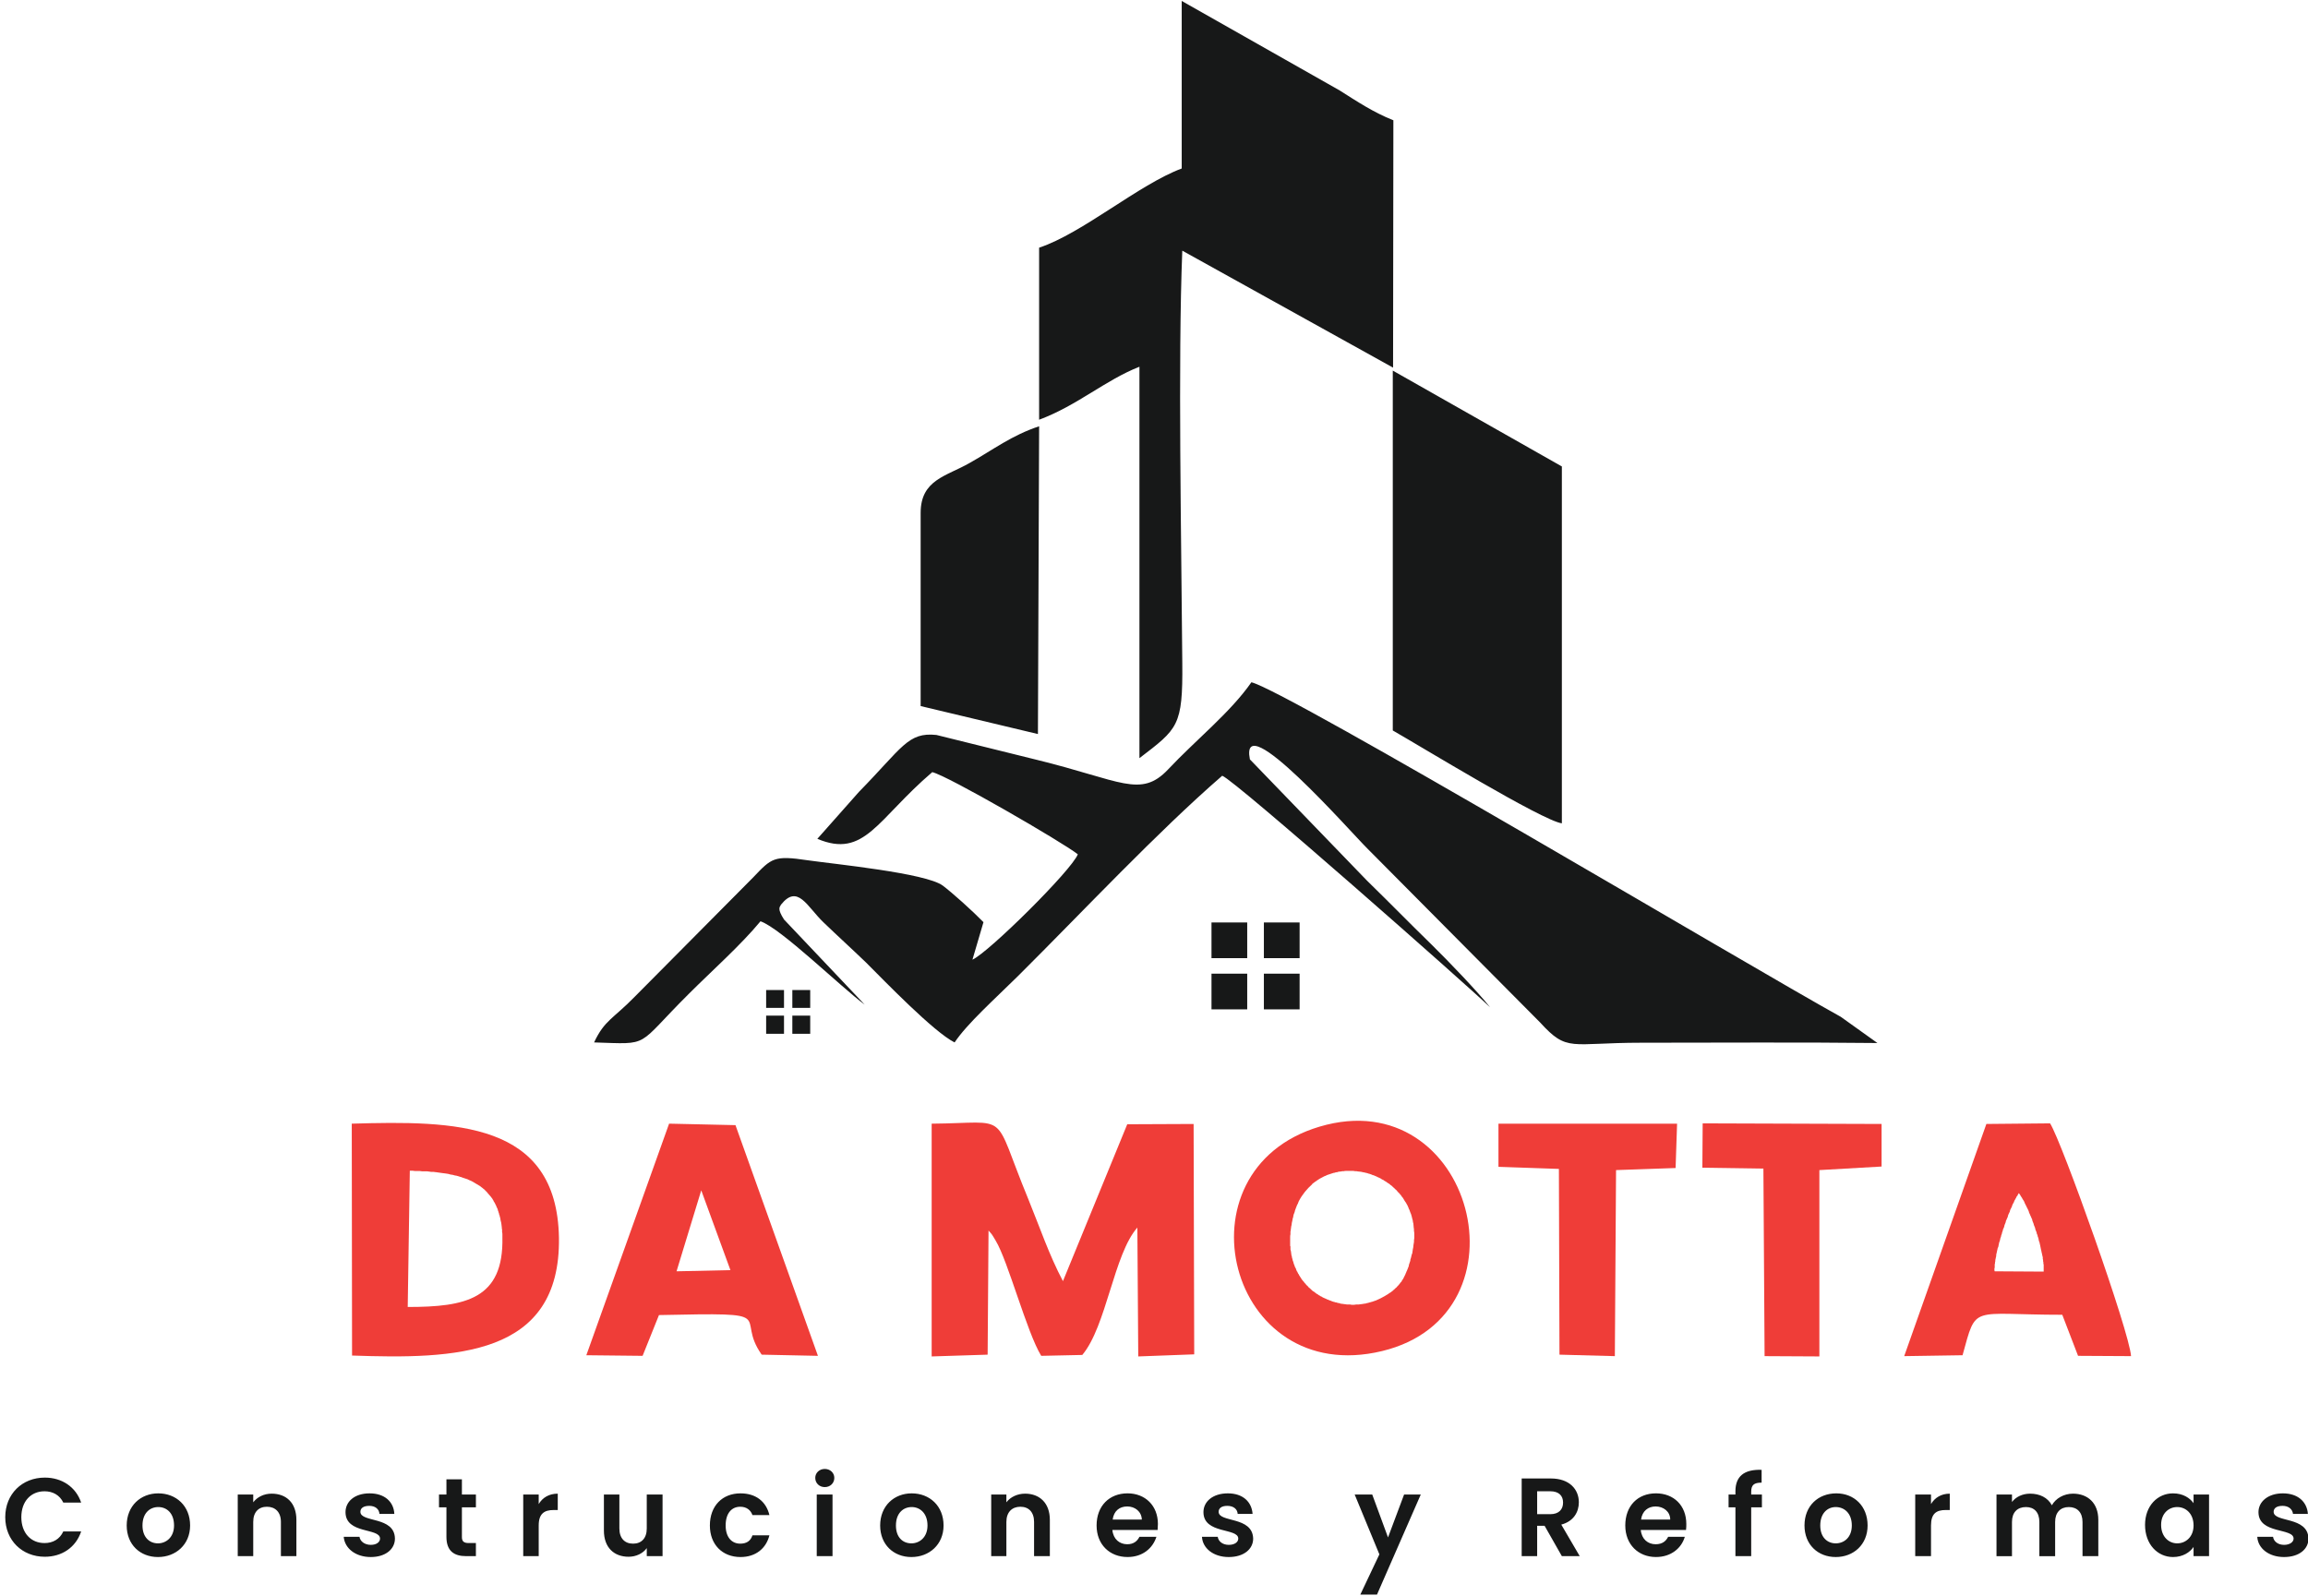 <?xml version="1.0" encoding="utf-8"?>
<!-- Generator: Adobe Illustrator 15.0.0, SVG Export Plug-In  -->
<!DOCTYPE svg PUBLIC "-//W3C//DTD SVG 1.1//EN" "http://www.w3.org/Graphics/SVG/1.1/DTD/svg11.dtd">
<svg version="1.1"
	 xmlns="http://www.w3.org/2000/svg" xmlns:xlink="http://www.w3.org/1999/xlink" xmlns:a="http://ns.adobe.com/AdobeSVGViewerExtensions/3.0/"
	 x="0px" y="0px" width="292px" height="202px" viewBox="-0.664 -0.118 292 202" enable-background="new -0.664 -0.118 292 202"
	 xml:space="preserve">
<defs>
</defs>
<path fill-rule="evenodd" clip-rule="evenodd" fill="#171818" d="M102.744,106.021c5.989,2.522,7.532-2.449,14.538-8.438
	c1.958,0.452,16.458,8.851,18.417,10.396c-0.791,2.034-11.299,12.429-13.333,13.333l1.395-4.746
	c-1.395-1.432-3.993-3.766-5.16-4.633c-2.147-1.581-13.672-2.712-17.1-3.2c-4.255-0.642-4.557-0.265-6.854,2.146l-14.989,15.104
	c-2.75,2.824-3.841,2.976-5.16,5.8c7.269,0.226,5.16,0.64,11.977-6.139c2.938-2.937,6.591-6.178,9.076-9.19
	c2.599,0.904,10.131,8.286,13.183,10.546l-10.207-10.771c-0.866-1.356-0.565-1.544-0.377-1.883c2.109-2.637,3.277,0.226,5.348,2.222
	c1.959,1.884,3.465,3.239,5.386,5.085c2.373,2.372,8.587,8.813,11.224,10.131c1.582-2.372,5.084-5.499,8.021-8.4
	c8.362-8.322,17.589-18.189,25.837-25.346c1.657,0.603,30.997,26.516,33.896,29.303c-1.657-2.073-5.236-5.801-7.382-7.91
	c-3.05-2.976-4.896-4.896-8.211-8.136l-14.802-15.329c-1.356-6.93,12.844,9.304,14.878,11.299l21.842,21.994
	c3.467,3.805,3.769,2.562,12.809,2.562c9.942,0,19.922-0.074,29.865,0.038l-4.632-3.313c-11.827-6.555-70.128-41.279-74.572-42.334
	c-2.674,3.842-7.045,7.307-10.546,11.036c-3.465,3.653-5.951,1.393-16.534-1.206l-12.768-3.163
	c-3.616-0.377-4.293,1.582-9.793,7.193L102.744,106.021z M148.842,21.204c-5.385,1.996-12.578,8.21-18.04,10.018v21.769
	c4.858-1.808,8.361-5.009,12.692-6.704v49.527c4.859-3.729,5.499-4.03,5.422-12.052c-0.112-15.291-0.563-38.229,0-52.163
	L175.583,46.4l0.038-31.298c-2.563-1.017-4.632-2.41-6.78-3.766L148.842,0V21.204z M175.546,92.311
	c3.503,1.996,18.905,11.411,21.391,11.75V58.904l-21.391-12.128V92.311z M115.813,64.78v24.443l14.838,3.54l0.151-38.944
	c-3.503,1.167-5.762,2.938-8.775,4.633C119.089,60.147,115.813,60.562,115.813,64.78L115.813,64.78z M152.61,116.603h4.519v4.52
	h-4.519V116.603z M159.238,116.603h4.521v4.52h-4.521V116.603z M152.61,123.082h4.519v4.52h-4.519V123.082z M159.238,123.082h4.521
	v4.52h-4.521V123.082z M96.266,125.154h2.26v2.259h-2.26V125.154z M99.58,125.154h2.261v2.259H99.58V125.154z M96.266,128.393h2.26
	v2.295h-2.26V128.393z M99.58,128.393h2.261v2.295H99.58V128.393z"/>
<path fill-rule="evenodd" clip-rule="evenodd" fill="#EF3D38" d="M136.264,171.328c3.051-3.616,3.992-12.769,6.967-16.118
	l0.113,16.306l7.08-0.264l-0.076-29.15l-8.397,0.037l-8.135,19.849c-1.77-3.353-2.9-6.741-4.406-10.434
	c-4.67-11.299-1.997-9.566-12.203-9.49v29.452l7.081-0.225l0.113-15.706c0.452,0.527,0.376,0.376,0.904,1.281
	c1.544,2.523,3.955,11.637,5.762,14.574L136.264,171.328z"/>
<path fill-rule="evenodd" clip-rule="evenodd" fill="#EF3D38" d="M51.184,148.015h0.339l0,0l0.302,0.038l0,0h0.301h0.301l0,0
	l0.302,0.037l0,0h0.301h0.301l0,0l0.301,0.036l0,0l0.265,0.039l0,0h0.3l0,0l0.263,0.037h0.038l0.264,0.038l0,0l0.264,0.038l0,0
	l0.265,0.037l0,0l0.301,0.037l0,0l0.263,0.037l0,0l0.226,0.039l0,0l0.263,0.074l0,0l0.264,0.038l0,0l0.264,0.075l0,0l0.226,0.037
	l0,0l0.264,0.075l0,0l0.226,0.076l0,0c0.076,0,0.151,0.038,0.226,0.075l0,0l0.226,0.075l0,0l0.227,0.075l0,0l0.226,0.075l0,0
	l0.226,0.113l0,0l0.189,0.075l0,0l0.226,0.113l0,0l0.188,0.113l0,0c0.113,0.075,0.264,0.15,0.377,0.227l0,0
	c0.076,0.036,0.15,0.075,0.188,0.112l0,0l0.188,0.111l0,0c0.075,0.039,0.113,0.115,0.189,0.152l0,0
	c0.038,0.036,0.113,0.075,0.15,0.111l0,0c0.075,0.076,0.113,0.115,0.188,0.151l0,0c0.038,0.076,0.113,0.112,0.15,0.151l0,0
	c0.038,0.075,0.113,0.112,0.151,0.149l0,0c0.038,0.076,0.113,0.115,0.15,0.19l0,0l0,0c0.113,0.113,0.189,0.188,0.263,0.301
	l0.038,0.038l0,0l0,0c0.075,0.112,0.188,0.225,0.263,0.337l0,0c0.039,0.075,0.076,0.151,0.114,0.189l0,0l0.038,0.076
	c0,0.036,0.037,0.073,0.074,0.149c0.038,0.038,0.076,0.113,0.113,0.188l0,0c0.038,0.076,0.076,0.151,0.113,0.227l0,0
	c0.037,0.075,0.075,0.112,0.075,0.188l0,0c0.038,0.075,0.075,0.149,0.113,0.226l0,0c0.039,0.076,0.076,0.188,0.076,0.264l0,0
	c0.038,0.075,0.075,0.15,0.075,0.226l0,0c0.038,0.075,0.075,0.15,0.075,0.266l0,0c0.038,0.074,0.076,0.149,0.076,0.224l0,0
	c0.038,0.114,0.038,0.189,0.075,0.264l0,0c0,0.113,0.038,0.188,0.038,0.264c0.038,0.113,0.038,0.188,0.075,0.302l0,0
	c0,0.075,0.038,0.188,0.038,0.264l0,0c0,0.112,0.038,0.226,0.038,0.302c0,0.112,0,0.188,0.037,0.302c0,0.112,0,0.225,0,0.301
	c0.038,0.111,0.038,0.227,0.038,0.339l0,0c0,0.112,0,0.225,0,0.301c0.189,7.871-4.67,8.85-11.977,8.85L51.184,148.015z
	 M61.051,150.877c0.113,0.113,0.189,0.188,0.263,0.301 M61.353,151.216c0.075,0.112,0.188,0.225,0.263,0.337 M43.877,171.403
	c12.956,0.451,26.402,0.188,26.175-14.915c-0.263-14.726-13.181-14.801-26.212-14.425L43.877,171.403z"/>
<path fill-rule="evenodd" clip-rule="evenodd" fill="#EF3D38" d="M177.843,159.049l-0.037,0.112l-0.038,0.114v0.113l-0.037,0.112
	l-0.038,0.112l-0.038,0.114l-0.036,0.112l-0.039,0.112v0.075l-0.037,0.113l-0.038,0.113l-0.037,0.075l-0.037,0.112l0,0l-0.038,0.076
	l-0.037,0.114l-0.04,0.074l-0.037,0.076l-0.039,0.112l-0.035,0.075l-0.038,0.076l-0.038,0.112l-0.038,0.075l-0.038,0.075
	l-0.037,0.075l0,0l-0.038,0.075l-0.036,0.074l0,0l-0.038,0.076l-0.038,0.075l-0.038,0.076l-0.074,0.075l0,0l-0.039,0.074
	l-0.036,0.076l0,0l-0.038,0.075l0,0l-0.075,0.075l-0.038,0.038l-0.112,0.149l-0.037,0.076l0,0l-0.076,0.038l0,0l-0.038,0.076l0,0
	l-0.076,0.074l0,0l-0.035,0.038l0,0l-0.076,0.075l0,0l-0.038,0.075l0,0l-0.074,0.038l-0.076,0.075l-0.038,0.037l-0.076,0.075
	l-0.075,0.076l0,0l-0.074,0.037l-0.038,0.074l-0.075,0.038l0,0l-0.076,0.076l0,0l-0.075,0.038l0,0l-0.075,0.073l0,0l-0.075,0.04l0,0
	l-0.113,0.075l0,0l-0.074,0.038l0,0l-0.076,0.075l0,0l0,0l0,0l0,0l-0.074,0.036l0,0l0,0l-0.188,0.113l0,0l-0.188,0.114
	c-0.34,0.188-0.678,0.375-1.055,0.526l0,0l0,0l0,0l0,0l0,0l0,0c-0.076,0.036-0.188,0.075-0.264,0.075l0,0l0,0l0,0l0,0l0,0v0.037l0,0
	c-0.114,0-0.189,0.038-0.264,0.076l0,0l0,0l0,0l0,0h-0.038l0,0c-0.075,0.037-0.151,0.037-0.263,0.075l0,0l0,0l0,0
	c-0.076,0.036-0.152,0.036-0.264,0.075l0,0l0,0l0,0l0,0l0,0l0,0h-0.038c-0.075,0.037-0.151,0.037-0.263,0.077l0,0l0,0l0,0l0,0l0,0
	l0,0c-0.076,0-0.152,0-0.264,0.036l0,0l0,0l0,0l0,0l0,0l0,0l0,0c-0.115,0-0.191,0.038-0.265,0.038h-0.038l0,0l0,0l0,0l0,0l0,0
	c-0.076,0-0.188,0.038-0.264,0.038l0,0l0,0l0,0l0,0h-0.037l0,0l0,0l0,0c-0.076,0-0.15,0-0.264,0l0,0l0,0l0,0l0,0l0,0l0,0l0,0
	c-0.113,0-0.188,0.036-0.264,0.036l0,0l0,0h-0.038l0,0l0,0l0,0l0,0c-0.075,0-0.149,0-0.225,0l0,0h-0.039l0,0l0,0l0,0l0,0l0,0l0,0
	l0,0l0,0h-0.037l0,0l0,0l0,0l0,0c-0.076-0.036-0.151-0.036-0.228-0.036l0,0h-0.037l0,0l0,0l0,0l0,0l0,0l0,0l0,0
	c-0.112,0-0.188,0-0.264,0l0,0l0,0l0,0l0,0l0,0h-0.037l0,0l0,0l0,0l0,0c-0.074,0-0.15-0.038-0.264-0.038l0,0l0,0l0,0l0,0l0,0l0,0
	l0,0l0,0c-0.113,0-0.188-0.038-0.263-0.038l0,0l0,0l0,0h-0.039l0,0l0,0l0,0l0,0l0,0l0,0c-0.074,0-0.149-0.036-0.263-0.036l0,0l0,0
	l0,0l0,0l0,0l0,0l0,0l0,0h-0.038v-0.04l0,0l0,0l0,0l-0.227-0.037l0,0l0,0l0,0h-0.036l0,0l0,0l0,0l0,0l0,0l0,0l0,0l0,0l-0.228-0.075
	h-0.036l0,0l0,0l0,0l0,0l0,0l0,0l0,0l0,0l0,0h-0.039l0,0c-0.074-0.038-0.149-0.038-0.226-0.075l0,0l0,0l0,0l0,0h-0.037l0,0l0,0l0,0
	l0,0l0,0c-0.075-0.038-0.15-0.038-0.227-0.076l0,0l0,0h-0.037l0,0l0,0l0,0l0,0l0,0v-0.037l0,0c-0.075,0-0.15-0.039-0.226-0.075
	h-0.038l0,0l0,0l0,0l0,0l0,0l0,0l0,0l-0.227-0.113h-0.038l0,0l0,0l0,0l0,0l0,0l0,0l0,0l0,0l0,0h-0.037l0,0
	c-0.037-0.038-0.113-0.075-0.188-0.113l0,0l0,0l0,0h-0.037l0,0l0,0l0,0l0,0l0,0l0,0l0,0l0,0l0,0
	c-0.075-0.036-0.151-0.074-0.227-0.112l0,0l0,0h-0.037l0,0l0,0l0,0l0,0l0,0l0,0l0,0c-0.075-0.038-0.15-0.112-0.227-0.151l0,0l0,0
	h-0.036l0,0l0,0l0,0l0,0l0,0l0,0l0,0l0,0c-0.075-0.036-0.151-0.074-0.228-0.15l0,0l0,0l0,0l0,0l0,0l0,0l0,0h-0.035l0,0l0,0
	c-0.076-0.037-0.114-0.074-0.191-0.149l0,0l0,0l0,0h-0.037l0,0l0,0l0,0l0,0l0,0l0,0l0,0l0,0c-0.075-0.038-0.15-0.113-0.227-0.151
	l0,0l0,0l0,0l0,0l0,0l0,0l0,0l0,0v-0.037l0,0h-0.037c-0.037-0.04-0.112-0.076-0.188-0.151l0,0l0,0l0,0l0,0l0,0l0,0l0,0l0,0h-0.039
	l-0.188-0.151l0,0l0,0v-0.037l0,0l0,0l0,0l0,0l0,0l0,0h-0.037l0,0l0,0l0,0c-0.076-0.075-0.113-0.113-0.188-0.188l0,0l0,0l0,0l0,0
	l0,0c-0.076-0.075-0.151-0.112-0.227-0.188l0,0l0,0l0,0v-0.037l0,0c-0.075-0.038-0.112-0.113-0.188-0.188l0,0l0,0l0,0l0,0l0,0
	h-0.038l0,0c-0.038-0.076-0.113-0.151-0.151-0.226l0,0h-0.038l0,0l0,0l0,0l0,0l0,0l0,0c-0.074-0.076-0.112-0.152-0.149-0.228h-0.038
	l0,0l0,0l0,0l0,0c-0.038-0.075-0.113-0.151-0.15-0.188v-0.037l0,0l0,0l0,0l0,0l0,0h-0.038l0,0l0,0l0,0l0,0
	c-0.037-0.075-0.075-0.151-0.149-0.227l0,0l0,0l0,0v-0.037l0,0l0,0l0,0l0,0l0,0l0,0l0,0c-0.076-0.075-0.114-0.15-0.15-0.227l0,0l0,0
	l0,0l0,0l0,0l0,0l-0.039-0.037l0,0l0,0l0,0l0,0c-0.037-0.075-0.074-0.15-0.112-0.227l0,0l0,0l0,0l0,0h-0.037l0,0v-0.036l0,0l0,0l0,0
	l0,0l0,0c-0.039-0.076-0.075-0.151-0.113-0.227l0,0l0,0l0,0v-0.037l0,0h-0.038l0,0l0,0l0,0l0,0l0,0
	c-0.036-0.076-0.075-0.15-0.112-0.265l0,0l0,0l0,0l0,0l0,0l0,0l0,0l0,0l0,0v-0.039c-0.038-0.074-0.076-0.149-0.114-0.225l0,0l0,0
	v-0.038l0,0l0,0h-0.037l0,0l0,0l0,0c-0.038-0.112-0.038-0.188-0.076-0.264l0,0l0,0l-0.037-0.037l0,0l0,0l0,0l0,0v-0.038l0,0
	c-0.038-0.075-0.038-0.149-0.075-0.226l0,0l0,0v-0.038l0,0l0,0l0,0c-0.038-0.112-0.075-0.188-0.113-0.3l0,0v-0.038l0,0v-0.038l0,0
	l-0.075-0.227l0,0l0,0l0,0v-0.038v-0.037l0,0l0,0c-0.038-0.075-0.038-0.188-0.074-0.264l0,0v-0.038l0,0l0,0l0,0l0,0
	c0-0.111-0.039-0.188-0.039-0.3l0,0l0,0l0,0v-0.038l0,0l0,0l0,0l0,0c-0.037-0.113-0.037-0.226-0.074-0.301v-0.075
	c0-0.113,0-0.189,0-0.303l-0.039-0.076c0-0.074,0-0.188,0-0.3v-0.038c0-0.113,0-0.226,0-0.338v-0.038c0-0.113,0-0.226,0-0.34v-0.036
	l0,0c0-0.115,0-0.265,0.039-0.379l0,0c0-0.112,0-0.264,0-0.376l0.037-0.037c0-0.15,0-0.263,0.037-0.377l0,0v-0.037
	c0-0.112,0.039-0.227,0.075-0.377l0,0l0,0v-0.039c0-0.111,0.038-0.264,0.075-0.413l0,0c0.038-0.113,0.038-0.264,0.076-0.414l0,0
	l0.037-0.037c0-0.113,0.038-0.264,0.075-0.413c0.075-0.152,0.113-0.266,0.151-0.416l0,0v-0.038c0.113-0.263,0.188-0.564,0.302-0.79
	l0.038-0.037c0.036-0.114,0.112-0.265,0.15-0.379l0,0c0.451-0.866,1.054-1.581,1.695-2.145v-0.039
	c0.111-0.074,0.188-0.148,0.3-0.225l0,0c0.112-0.076,0.188-0.152,0.301-0.189v-0.038c0.114-0.037,0.19-0.113,0.302-0.188l0,0
	c0.228-0.113,0.415-0.226,0.641-0.34l0,0c0.113-0.036,0.226-0.075,0.339-0.149l0,0c0.112-0.038,0.227-0.076,0.34-0.113l0,0
	c0.112-0.037,0.226-0.076,0.339-0.113l0,0l0,0c0.112-0.037,0.225-0.074,0.339-0.074l0.037-0.038c0.112,0,0.227-0.038,0.301-0.038
	l0.039-0.037c0.111,0,0.225-0.039,0.339-0.039l0,0h0.037c0.075-0.036,0.188-0.036,0.301-0.036h0.038l0,0l0,0l0,0
	c0.112-0.037,0.226-0.037,0.34-0.037l0,0l0,0l0,0c0.149,0,0.263,0,0.375,0l0,0h0.037c0.114,0,0.228,0,0.304,0h0.037l0,0l0,0
	c0.112,0,0.226,0,0.339,0.037l0,0h0.037c0.113,0,0.227,0,0.338,0.036l0,0l0,0h0.039c0.112,0,0.225,0.039,0.339,0.039l0,0l0,0l0,0
	c0.112,0.037,0.227,0.037,0.34,0.075l0,0l0,0h0.036l0,0c0.113,0.038,0.189,0.038,0.301,0.075h0.039l0,0l0,0
	c0.113,0.037,0.225,0.074,0.339,0.113l0,0l0,0h0.038c0.111,0.037,0.226,0.074,0.301,0.112l0,0h0.037l0,0v0.038
	c0.112,0,0.189,0.037,0.265,0.074h0.037l0,0l0.038,0.039l0,0l0,0l0,0c0.113,0.036,0.226,0.074,0.338,0.15l0,0l0,0
	c0.076,0.037,0.189,0.073,0.264,0.112l0.038,0.037l0,0h0.038c0.074,0.076,0.188,0.113,0.302,0.188l0,0l0,0h0.036
	c0.075,0.076,0.189,0.114,0.265,0.19l0,0h0.038c0.075,0.074,0.188,0.113,0.264,0.189l0,0h0.037l0,0v0.036l0,0
	c0.113,0.038,0.188,0.112,0.301,0.188l0,0l0,0l0,0v0.039l0,0c0.114,0.037,0.188,0.113,0.264,0.188l0,0l0,0l0,0l0,0l0.038,0.037l0,0
	l0,0l0,0l0,0c0.075,0.076,0.149,0.151,0.263,0.227l0,0l0,0l0,0l0,0l0,0l0,0v0.037l0,0c0.114,0.075,0.19,0.151,0.265,0.227l0,0l0,0
	l0,0l0,0c0.076,0.112,0.149,0.188,0.226,0.265h0.038l0,0v0.036l0,0c0.076,0.076,0.149,0.152,0.226,0.264l0,0l0,0l0,0l0,0h0.038
	v0.039l0,0l0,0c0.075,0.075,0.113,0.188,0.188,0.264l0,0l0,0l0,0h0.037v0.036l0,0l0,0c0.075,0.076,0.113,0.188,0.188,0.302l0,0l0,0
	l0,0l0,0l0,0c0.075,0.112,0.151,0.226,0.189,0.301h0.038v0.038l0,0l0,0l0,0l0,0l0,0c0.074,0.114,0.111,0.227,0.188,0.34l0,0l0,0l0,0
	l0,0c0.038,0.112,0.112,0.226,0.15,0.338l0,0l0,0l0,0l0,0v0.038l0,0c0.076,0.112,0.112,0.226,0.15,0.339l0,0l0,0l0,0l0,0
	c0.038,0.15,0.113,0.264,0.15,0.375l0,0l0,0l0,0l0,0l0,0c0.038,0.153,0.075,0.265,0.112,0.379l0,0v0.038l0,0l0,0l0,0l0,0
	c0.039,0.15,0.076,0.263,0.113,0.414l0,0l0,0l0,0l0,0c0,0.149,0.037,0.263,0.076,0.376v0.037l0,0l0,0l0,0
	c0,0.15,0.037,0.264,0.037,0.415l0,0l0,0l0,0l0,0v0.039c0.037,0.111,0.037,0.263,0.037,0.411l0,0l0,0v0.039
	c0.039,0.113,0.039,0.264,0.039,0.413l0,0l0,0v0.039c0,0.112,0,0.264,0,0.414l0,0v0.038c-0.039,0.15-0.039,0.302-0.039,0.451l0,0
	l0,0l0,0v0.038c-0.037,0.15-0.037,0.301-0.074,0.451l0,0l0,0l0,0v0.037c0,0.152-0.039,0.303-0.076,0.454l0,0v0.037l0,0l0,0
	c-0.037,0.15-0.037,0.338-0.074,0.49v0.036h-0.039C177.918,158.71,177.881,158.898,177.843,159.049L177.843,159.049z
	 M166.281,142.441c-18.491,5.497-11.602,33.104,7.909,28.396C193.397,166.205,185.638,136.678,166.281,142.441L166.281,142.441z"/>
<path fill-rule="evenodd" clip-rule="evenodd" fill="#EF3D38" d="M88.056,150.499l3.691,10.097l0,0l-6.817,0.148l0,0l0,0
	L88.056,150.499z M73.517,171.364l7.119,0.076l2.071-5.158c15.893-0.341,9.453-0.038,12.994,5.009l7.118,0.149L92.386,142.25
	l-8.398-0.188L73.517,171.364z"/>
<path fill-rule="evenodd" clip-rule="evenodd" fill="#EF3D38" d="M251.7,160.744l-0.038-0.111v-0.114l0,0v-0.113l0,0l0.038-0.15l0,0
	v-0.113l0,0v-0.113l0,0v-0.15l0.037-0.149l0,0v-0.114l0,0l0.038-0.149l0,0v-0.15l0,0l0.036-0.152l0,0l0.039-0.188l0,0l0.038-0.151
	l0,0v-0.149l0,0l0.038-0.188l0,0l0.038-0.15l0,0l0.038-0.189l0,0l0.037-0.149l0,0l0.036-0.188l0,0l0.076-0.151l0,0l0.038-0.188l0,0
	l0.038-0.188l0,0l0.038-0.188l0,0l0.074-0.188l0,0l0.038-0.151l0,0l0.037-0.188l0,0l0.075-0.188l0,0l0.038-0.188l0,0l0.075-0.188
	l0,0l0.037-0.19l0,0l0.075-0.188l0,0l0.038-0.188l0,0l0.075-0.15l0,0l0.074-0.188l0,0l0.038-0.188l0,0l0.076-0.188l0,0l0.074-0.188
	l0,0l0.038-0.188l0,0l0.075-0.151l0,0l0.077-0.188l0,0l0.074-0.15v-0.037l0.038-0.15l0,0l0.076-0.189l0,0l0.074-0.151l0,0
	l0.075-0.15l0,0l0.038-0.188l0,0l0.076-0.149l0,0l0.074-0.15l0,0l0.076-0.151l0,0l0.037-0.15l0,0l0.075-0.15l0,0l0.075-0.151l0,0
	l0.074-0.113l0,0l0.038-0.149l0,0l0.076-0.114l0,0l0.074-0.151l0,0l0.076-0.112l0,0l0.037-0.112l0,0l0.076-0.112l0,0l0.074-0.075
	l0,0l0.038-0.115l0,0l0.075-0.111l0,0l0.038-0.076l0.075,0.076l0,0l0.076,0.111l0,0l0.075,0.115l0,0l0.036,0.075l0,0l0.076,0.112
	l0,0l0.076,0.112l0.074,0.151l0.076,0.112l0.076,0.114l0,0l0.073,0.149l0,0l0.038,0.113l0.076,0.151l0,0l0.075,0.15l0,0l0.074,0.15
	l0,0l0.074,0.151l0,0l0.076,0.15l0,0l0.076,0.149l0.074,0.188l0,0l0.037,0.15l0.077,0.151l0,0l0.076,0.189l0.075,0.15l0.075,0.188
	l0.076,0.15l0.036,0.189l0.076,0.188l0,0l0.075,0.188l0,0l0.036,0.15l0.076,0.188l0.076,0.188l0.035,0.188l0.076,0.188l0,0
	l0.076,0.188l0.038,0.19l0,0l0.074,0.148l0,0l0.038,0.188l0,0l0.075,0.189l0,0l0.037,0.188l0,0l0.038,0.188l0,0l0.075,0.188
	l0.038,0.188l0,0l0.037,0.151l0,0l0.037,0.188l0,0l0.039,0.189l0,0l0.038,0.188l0,0l0.038,0.149l0,0l0.037,0.189l0,0l0.038,0.15l0,0
	l0.038,0.188l0,0l0.036,0.149l0,0l0.038,0.151l0,0v0.188l0,0l0.038,0.152l0,0v0.15l0,0l0.038,0.149v0.151l0,0l0.037,0.15l0,0v0.112
	l0,0v0.151l0,0v0.15l0,0v0.112l0,0v0.113l0,0v0.113l0,0v0.114l0,0L251.7,160.744z M254.75,150.838L254.75,150.838L254.75,150.838z
	 M247.631,171.364c1.809-6.513,0.904-5.12,12.617-5.12l1.996,5.196l6.705,0.038c-0.188-3.051-8.739-27.08-10.244-29.453l-8.06,0.076
	l-10.396,29.377L247.631,171.364z"/>
<polygon fill-rule="evenodd" clip-rule="evenodd" fill="#EF3D38" points="188.917,147.524 196.562,147.788 196.636,171.291 
	203.641,171.478 203.793,147.938 211.327,147.674 211.514,142.063 188.917,142.063 "/>
<polygon fill-rule="evenodd" clip-rule="evenodd" fill="#EF3D38" points="222.436,147.75 222.586,171.478 229.517,171.515 
	229.517,147.938 237.387,147.487 237.387,142.101 214.752,142.025 214.714,147.636 "/>
<path fill-rule="evenodd" clip-rule="evenodd" fill="#171818" d="M0,191.854c0,2.938,2.146,5.009,5.009,5.009
	c2.147,0,3.918-1.169,4.595-3.201h-2.26c-0.451,0.979-1.317,1.468-2.373,1.468c-1.731,0-2.937-1.28-2.937-3.275
	c0-1.997,1.205-3.277,2.937-3.277c1.056,0,1.922,0.49,2.373,1.43h2.26c-0.677-1.994-2.448-3.161-4.595-3.161
	C2.146,186.845,0,188.917,0,191.854L0,191.854z M23.388,192.907c0-2.483-1.77-4.065-4.03-4.065c-2.222,0-3.992,1.582-3.992,4.065
	c0,2.411,1.694,3.992,3.954,3.992C21.581,196.899,23.388,195.318,23.388,192.907L23.388,192.907z M17.363,192.907
	c0-1.581,0.941-2.333,1.996-2.333s1.996,0.752,1.996,2.333c0,1.509-1.017,2.261-2.034,2.261
	C18.266,195.167,17.363,194.416,17.363,192.907L17.363,192.907z M34.875,196.787h1.959v-4.595c0-2.147-1.281-3.313-3.126-3.313
	c-0.979,0-1.808,0.413-2.334,1.092v-0.98h-1.959v7.796h1.959v-4.331c0-1.242,0.677-1.92,1.732-1.92s1.77,0.678,1.77,1.92V196.787
	L34.875,196.787z M49.301,194.567c-0.038-2.862-4.369-1.999-4.369-3.392c0-0.452,0.376-0.752,1.129-0.752
	c0.753,0,1.244,0.414,1.281,1.015h1.883c-0.075-1.543-1.243-2.597-3.126-2.597c-1.92,0-3.05,1.054-3.05,2.372
	c0,2.824,4.368,1.958,4.368,3.354c0,0.413-0.413,0.79-1.166,0.79c-0.792,0-1.356-0.453-1.432-1.019h-1.996
	c0.113,1.432,1.468,2.561,3.428,2.561C48.133,196.899,49.301,195.885,49.301,194.567L49.301,194.567z M55.816,194.338
	c0,1.81,0.979,2.448,2.486,2.448h1.243v-1.657h-0.904c-0.64,0-0.866-0.226-0.866-0.754v-3.765h1.771v-1.62h-1.771v-1.922h-1.958
	v1.922h-0.941v1.62h0.941V194.338z M67.491,192.907c0-1.506,0.716-1.957,1.884-1.957h0.527v-2.07c-1.092,0-1.921,0.489-2.411,1.317
	v-1.206h-1.958v7.796h1.958V192.907z M83.159,188.991h-1.997v4.294c0,1.243-0.678,1.921-1.732,1.921s-1.733-0.678-1.733-1.921
	v-4.294H75.74v4.558c0,2.146,1.28,3.314,3.126,3.314c0.941,0,1.808-0.414,2.297-1.093v1.017h1.997V188.991z M89.147,192.907
	c0,2.411,1.582,3.992,3.879,3.992c1.921,0,3.24-1.09,3.653-2.748h-2.146c-0.226,0.715-0.753,1.055-1.544,1.055
	c-1.091,0-1.846-0.83-1.846-2.299c0-1.543,0.754-2.371,1.846-2.371c0.791,0,1.319,0.414,1.544,1.055h2.146
	c-0.414-1.733-1.732-2.749-3.653-2.749C90.729,188.841,89.147,190.423,89.147,192.907L89.147,192.907z M102.668,196.787h1.996
	v-7.796h-1.996V196.787z M103.685,188.049c0.678,0,1.206-0.488,1.206-1.168c0-0.639-0.527-1.13-1.206-1.13
	c-0.678,0-1.205,0.491-1.205,1.13C102.48,187.561,103.007,188.049,103.685,188.049L103.685,188.049z M118.712,192.907
	c0-2.483-1.77-4.065-4.029-4.065c-2.222,0-3.992,1.582-3.992,4.065c0,2.411,1.695,3.992,3.954,3.992
	C116.905,196.899,118.712,195.318,118.712,192.907L118.712,192.907z M112.687,192.907c0-1.581,0.941-2.333,1.996-2.333
	c1.017,0,1.996,0.752,1.996,2.333c0,1.509-1.018,2.261-2.034,2.261C113.554,195.167,112.687,194.416,112.687,192.907
	L112.687,192.907z M130.162,196.787h1.997v-4.595c0-2.147-1.318-3.313-3.126-3.313c-0.979,0-1.846,0.413-2.373,1.092v-0.98h-1.92
	v7.796h1.92v-4.331c0-1.242,0.716-1.92,1.771-1.92c1.054,0,1.732,0.678,1.732,1.92V196.787z M141.951,190.499
	c0.979,0,1.808,0.639,1.846,1.657h-3.691C140.256,191.062,140.972,190.499,141.951,190.499L141.951,190.499z M145.642,194.338
	h-2.146c-0.264,0.527-0.716,0.942-1.544,0.942c-0.979,0-1.771-0.641-1.883-1.807h5.725c0-0.264,0.037-0.526,0.037-0.756
	c0-2.333-1.619-3.877-3.841-3.877c-2.297,0-3.917,1.582-3.917,4.065c0,2.411,1.658,3.992,3.917,3.992
	C143.91,196.899,145.189,195.77,145.642,194.338L145.642,194.338z M157.881,194.567c-0.073-2.862-4.367-1.999-4.367-3.392
	c0-0.452,0.375-0.752,1.091-0.752c0.792,0,1.281,0.414,1.318,1.015h1.885c-0.114-1.543-1.244-2.597-3.129-2.597
	c-1.919,0-3.087,1.054-3.087,2.372c0,2.824,4.405,1.958,4.405,3.354c0,0.413-0.413,0.79-1.205,0.79c-0.79,0-1.316-0.453-1.393-1.019
	h-1.995c0.074,1.432,1.43,2.561,3.388,2.561C156.714,196.899,157.881,195.885,157.881,194.567L157.881,194.567z M174.943,194.416
	l-1.996-5.425h-2.221l3.125,7.569l-2.41,5.086h2.109l5.536-12.655h-2.11L174.943,194.416z M197.09,190.006
	c0,0.867-0.528,1.47-1.621,1.47h-1.657v-2.899h1.657C196.562,188.577,197.09,189.143,197.09,190.006L197.09,190.006z
	 M191.854,186.958v9.829h1.958v-3.839h0.942l2.183,3.839h2.262l-2.336-3.992c1.581-0.414,2.223-1.619,2.223-2.823
	c0-1.62-1.168-3.014-3.542-3.014H191.854z M208.801,190.499c0.98,0,1.846,0.639,1.846,1.657h-3.689
	C207.107,191.062,207.861,190.499,208.801,190.499L208.801,190.499z M212.493,194.338h-2.109c-0.263,0.527-0.716,0.942-1.582,0.942
	c-0.979,0-1.77-0.641-1.882-1.807h5.726c0.036-0.264,0.036-0.526,0.036-0.756c0-2.333-1.581-3.877-3.841-3.877
	c-2.299,0-3.881,1.582-3.881,4.065c0,2.411,1.657,3.992,3.881,3.992C210.76,196.899,212.079,195.77,212.493,194.338L212.493,194.338
	z M218.897,196.787h1.994v-6.176h1.356v-1.62h-1.356v-0.339c0-0.866,0.341-1.166,1.318-1.166v-1.622
	c-2.222-0.075-3.313,0.83-3.313,2.713v0.414h-0.867v1.62h0.867V196.787z M235.618,192.907c0-2.483-1.732-4.065-3.954-4.065
	c-2.297,0-4.03,1.582-4.03,4.065c0,2.411,1.695,3.992,3.954,3.992C233.848,196.899,235.618,195.318,235.618,192.907L235.618,192.907
	z M229.629,192.907c0-1.581,0.941-2.333,1.958-2.333c1.055,0,2.034,0.752,2.034,2.333c0,1.509-0.979,2.261-2.034,2.261
	C230.532,195.167,229.629,194.416,229.629,192.907L229.629,192.907z M243.641,192.907c0-1.506,0.676-1.957,1.846-1.957h0.526v-2.07
	c-1.053,0-1.884,0.489-2.372,1.317v-1.206h-1.998v7.796h1.998V192.907L243.641,192.907z M262.81,196.787h1.997v-4.595
	c0-2.147-1.356-3.313-3.202-3.313c-1.166,0-2.185,0.601-2.673,1.468c-0.528-0.979-1.546-1.468-2.749-1.468
	c-0.981,0-1.81,0.413-2.298,1.053v-0.941h-1.959v7.796h1.959v-4.331c0-1.206,0.676-1.882,1.77-1.882
	c1.055,0,1.694,0.676,1.694,1.882v4.331h1.996v-4.331c0-1.206,0.678-1.882,1.732-1.882s1.732,0.676,1.732,1.882V196.787
	L262.81,196.787z M270.719,192.832c0,2.449,1.582,4.067,3.541,4.067c1.242,0,2.146-0.603,2.598-1.278v1.166h1.96v-7.796h-1.96v1.092
	c-0.452-0.639-1.318-1.241-2.598-1.241C272.301,188.841,270.719,190.423,270.719,192.832L270.719,192.832z M276.858,192.907
	c0,1.432-0.979,2.261-2.07,2.261c-1.055,0-2.035-0.829-2.035-2.336c0-1.468,0.98-2.258,2.035-2.258
	C275.879,190.574,276.858,191.401,276.858,192.907L276.858,192.907z M291.397,194.567c-0.076-2.862-4.408-1.999-4.408-3.392
	c0-0.452,0.378-0.752,1.13-0.752c0.754,0,1.245,0.414,1.318,1.015h1.884c-0.112-1.543-1.28-2.597-3.164-2.597
	c-1.883,0-3.088,1.054-3.088,2.372c0,2.824,4.444,1.958,4.444,3.354c0,0.413-0.451,0.79-1.206,0.79
	c-0.791,0-1.318-0.453-1.394-1.019h-1.995c0.075,1.432,1.432,2.561,3.389,2.561C290.229,196.899,291.397,195.885,291.397,194.567
	L291.397,194.567z"/>
</svg>
